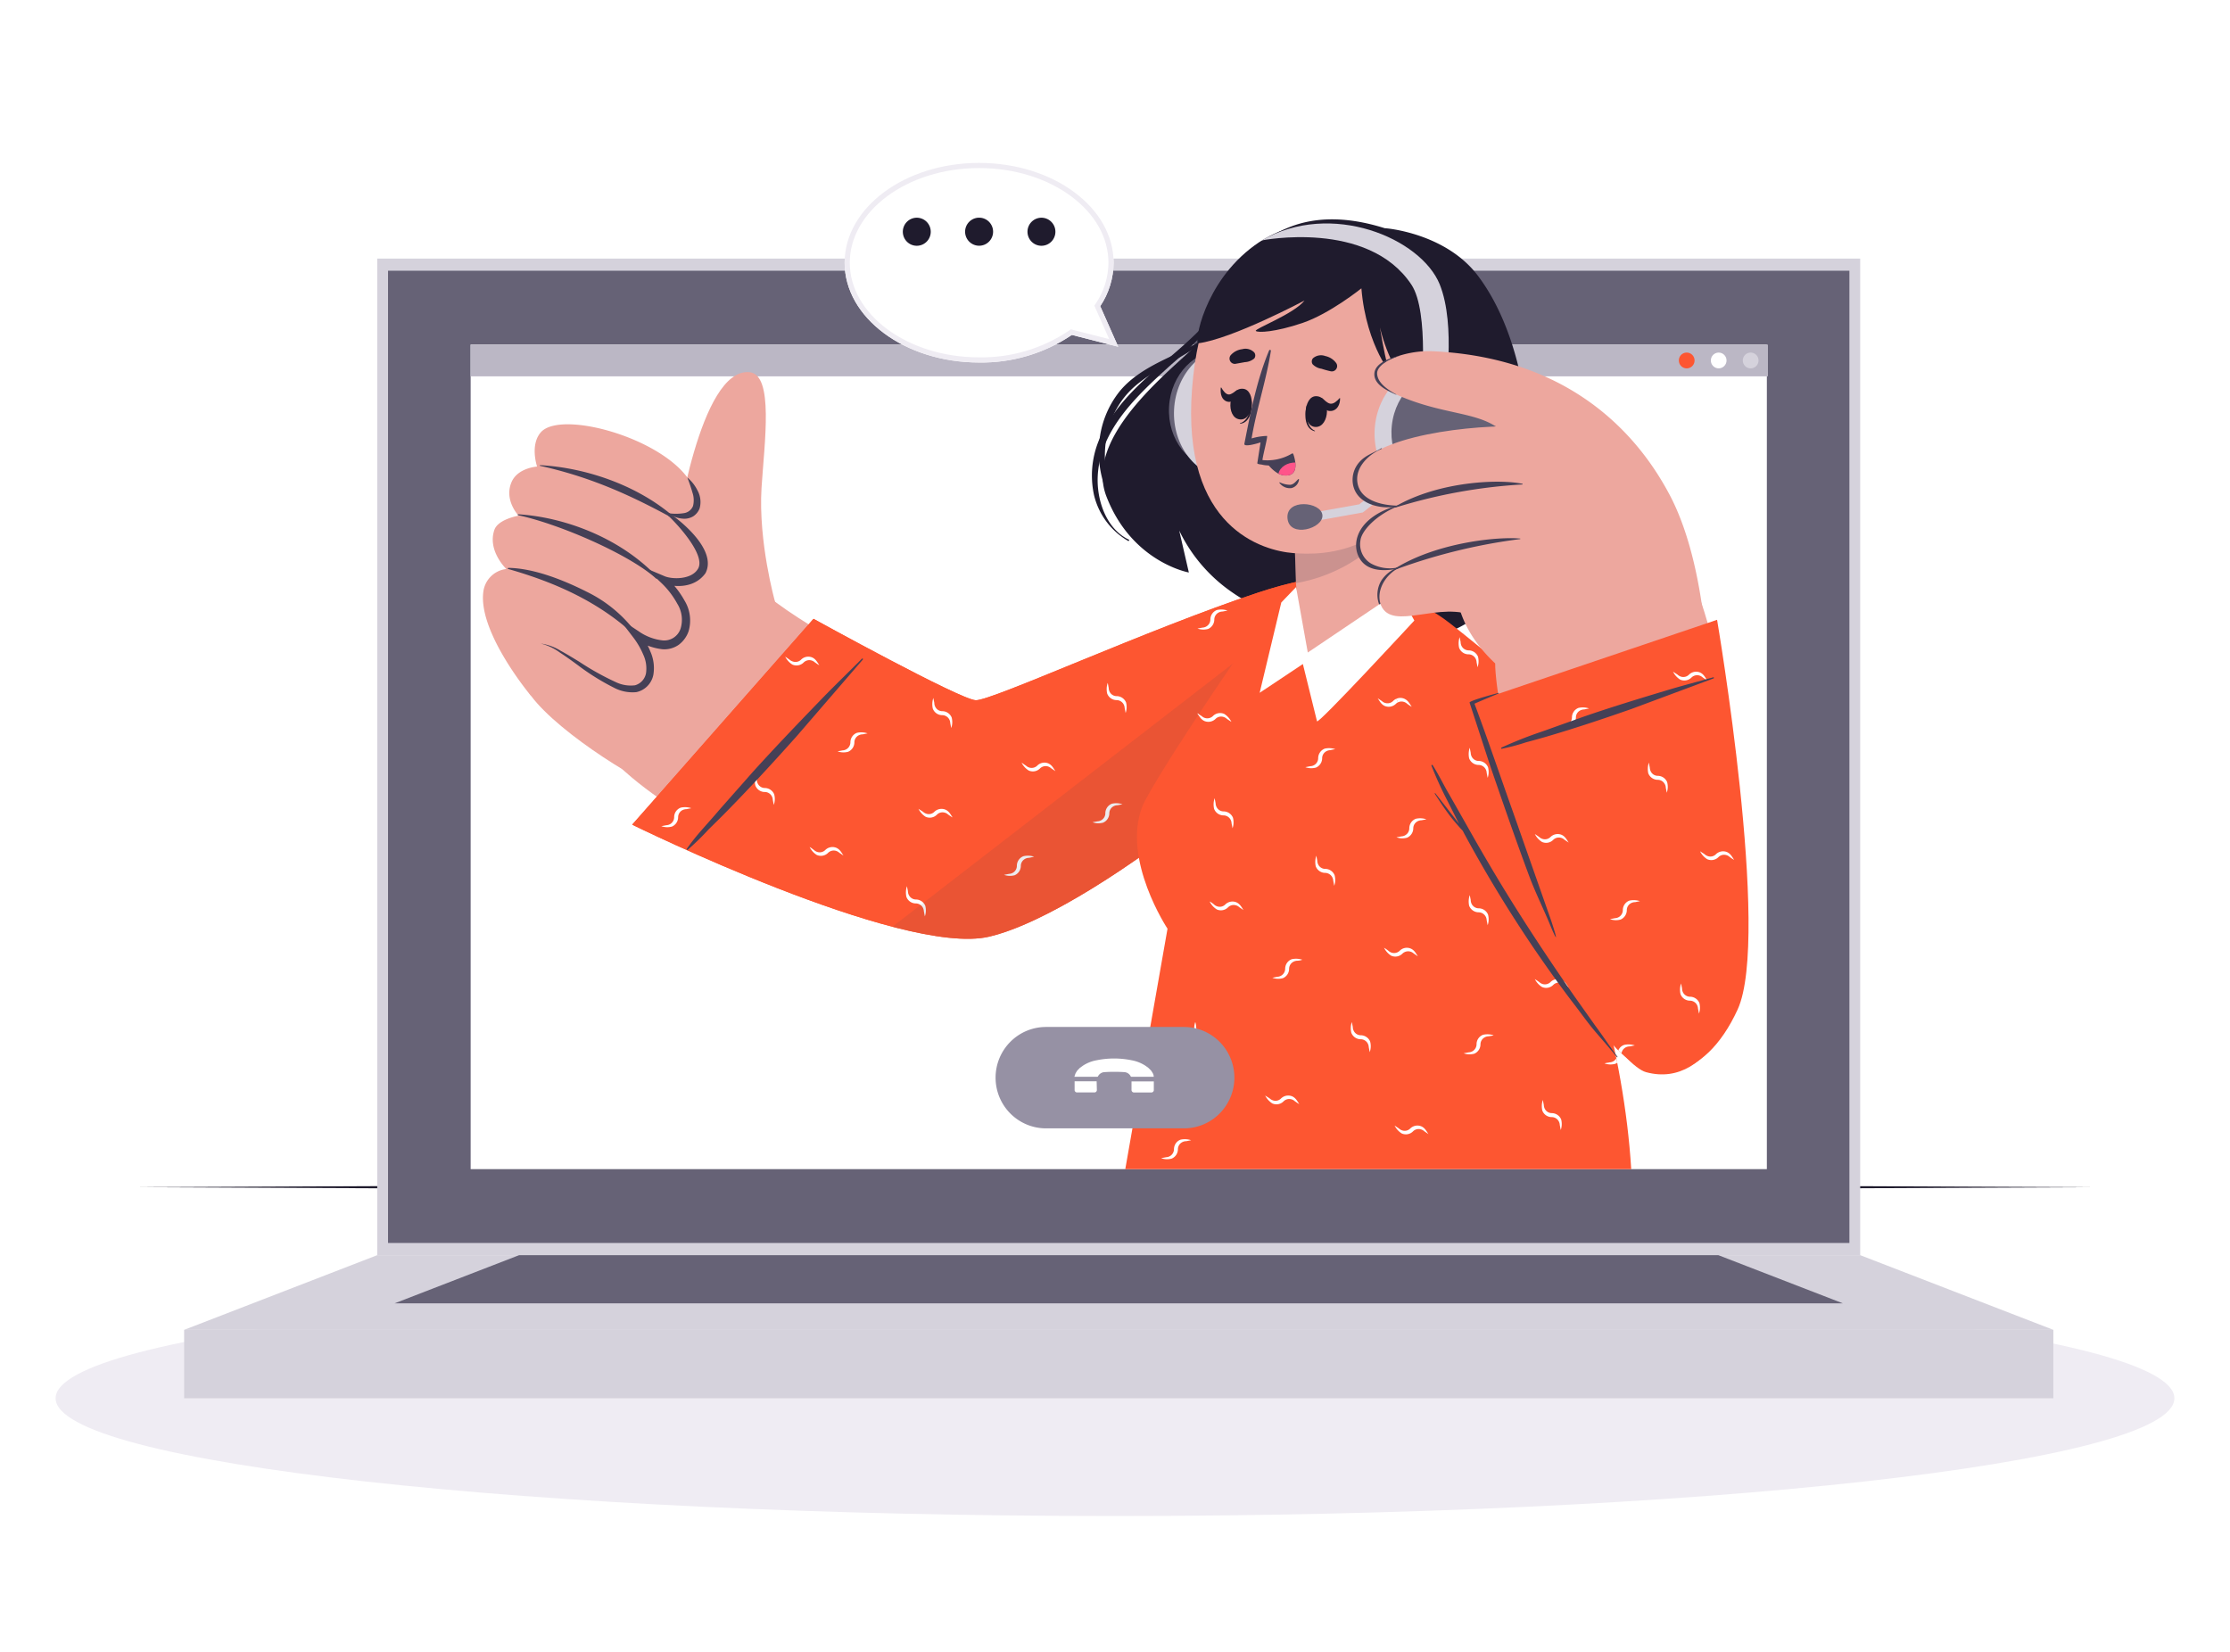 <svg xmlns="http://www.w3.org/2000/svg" xmlns:xlink="http://www.w3.org/1999/xlink" width="432" height="320" fill="none" xmlns:v="https://vecta.io/nano"><style><![CDATA[.B{fill:#fff}.C{fill:#454056}.D{fill:#1f1b2d}.E{fill:#d5d2dc}.F{fill:#fd5631}.G{fill:#eda79e}.H{fill:#666276}]]></style><path d="M215.999 293.684c-113.343 0-205.226-10.213-205.226-22.811s91.883-22.811 205.226-22.811 205.226 10.213 205.226 22.811-91.883 22.811-205.226 22.811z" fill="#efecf3"/><path d="M405.421 229.982l-47.356-.208-47.356-.078-94.711-.139-94.712.139-47.356.078-47.356.208 47.356.217 47.356.079 94.712.139 94.711-.139 47.356-.079 47.356-.217z" class="D"/><path d="M73.082 50.093h287.28V243.15H73.082V50.093z" class="E"/><path d="M75.172 52.445h283.099v188.343H75.172V52.445z" class="H"/><g class="E"><path d="M35.671 257.619h362.111v13.246H35.671v-13.246z"/><path d="M397.782 257.619l-37.42-14.47H73.082l-37.411 14.47h362.111z"/></g><path d="M357.019 252.489l-24.141-9.34H100.566l-24.14 9.34h280.593z" class="H"/><path d="M91.174 66.759h251.105v159.726H91.174V66.759z" class="B"/><path d="M91.166 66.759h251.32v6.145H91.166v-6.145z" fill="#bbb7c5"/><path d="M337.622 69.831c0 .302.089.597.256.849s.405.447.682.563.584.146.879.087a1.52 1.52 0 0 0 .779-.418c.212-.214.357-.486.416-.782a1.53 1.53 0 0 0-.087-.883c-.115-.279-.31-.518-.56-.686s-.544-.257-.845-.257c-.2-.001-.398.038-.583.114s-.353.189-.494.331a1.51 1.51 0 0 0-.33.497 1.53 1.53 0 0 0-.113.586z" class="E"/><path d="M332.948 71.359c-.84 0-1.521-.684-1.521-1.528s.681-1.528 1.521-1.528 1.52.684 1.52 1.528-.681 1.528-1.52 1.528z" class="B"/><path d="M325.232 69.831c0 .302.089.597.256.849s.405.447.683.563a1.51 1.51 0 0 0 .878.087 1.52 1.52 0 0 0 .779-.418c.213-.214.358-.486.416-.782a1.53 1.53 0 0 0-.086-.883c-.115-.279-.31-.518-.56-.686s-.544-.257-.845-.257c-.2-.001-.398.038-.583.114a1.51 1.51 0 0 0-.495.331c-.141.142-.253.311-.329.497a1.53 1.53 0 0 0-.114.586z" class="F"/><path d="M286.319 53.435c9.15 12.152 9.729 30.145 9.729 30.145s7.724 19.096 3.516 28.27c-1.138 2.613-2.89 4.91-5.105 6.693a17.53 17.53 0 0 1-7.613 3.55l1.728-5.156s-4.389 6.319-16.226 7.438-26.473-4.591-33.782-9.721a30.57 30.57 0 0 1-10.126-11.874l1.866 8.124s-11.059-1.979-15.975-14.755 16.416-27.177 18.576-30.622 7.957-29.945 35.354-21.318c.018-.035 11.759.851 18.058 9.227z" class="D"/><path d="M290.983 121.98c3.387-1.051 6.471-3.915 8.519-6.744 2.202-2.972 3.349-6.6 3.257-10.303-.164-4.444-1.901-8.593-3.586-12.638-1.728-4.184-3.793-8.254-5.46-12.455-.086-.234.259-.365.389-.174 2.079 3.294 3.969 6.705 5.659 10.216 1.78 3.243 3.178 6.683 4.164 10.251a17.95 17.95 0 0 1-.103 10.042 17.17 17.17 0 0 1-4.554 6.944c-2.427 2.292-5.296 3.576-8.173 5.156-.019.007-.04.011-.06.01s-.041-.005-.06-.013-.036-.021-.05-.036-.026-.033-.033-.052a.16.16 0 0 1-.01-.061c0-.021.005-.041.013-.06s.021-.036.036-.05.032-.026.052-.033z" class="C"/><g class="D"><path d="M213.707 83.563c4.76-9.383 14.472-14.382 21.056-22.212 3.568-4.244 6.549-9.079 10.903-12.586.121-.087.277.113.164.208-3.62 3.203-6.048 7.317-8.873 11.171a72.04 72.04 0 0 1-9.988 10.416c-6.506 5.902-14.282 12.872-14.334 22.429 0 4.418 1.849 9.548 6.048 11.553.156.069 0 .338-.138.243a13.97 13.97 0 0 1-4.214-3.751 14.06 14.06 0 0 1-2.395-5.12 17.9 17.9 0 0 1 1.771-12.351z"/><path d="M212.922 86.158c.231-3.778 1.619-7.392 3.974-10.346 2.385-2.908 5.755-4.765 9.081-6.371 3.845-1.849 7.854-3.541 10.61-6.944.112-.148.311.052.199.191-4.398 5.625-11.526 7.525-16.805 12.03-6.048 5.156-7.258 13.74-4.631 20.996a30.16 30.16 0 0 0 7.923 11.579c.06.052 0 .148-.087.087-6.013-5.312-10.903-12.855-10.264-21.222z"/></g><g class="G"><path d="M260.923 128.689c-9.098 9.6-55.849 55.013-76.257 50.777-24.736-5.13-53.464-20.25-64.679-30.996-6.29-6.015 24.028-36.455 30.353-31.759 9.961 7.413 33.963 19.738 38.188 21.474s39.969-16.778 60.809-24.017c18.766-6.562 17.988 7.76 11.586 14.521z"/><path d="M102.89 134.817c5.486 7.352 22.568 17.967 27.648 18.939s24.036-27.601 22.334-32.679-22.092-28.374-31.104-30.709-24.572 36.837-18.878 44.449z"/><path d="M150.118 116.485s-3.24-11.5-2.592-22.003c.57-8.836 2.41-21.891-2.307-22.377-9.686-.998-14.265 31.56-14.265 31.56s.285 14.695 9.789 16.492c5.988 1.206 9.375-3.672 9.375-3.672z"/><path d="M134.944 96.765c.484 4.843-5.477 2.647-5.477 2.647s7.776 5.208 6.393 10.416c-1.382 4.991-8.484 2.074-9.003 1.875.415.286 7.474 5.294 5.504 10.355-2.048 5.26-8.64 1.111-9.107.868.312.382 4.26 5.581 1.893 9.087-4.061 6.024-14.533-6.943-20.382-7.36l-1.875 10.173s-10.213-12.152-9.271-20.077c.121-1.152.629-2.228 1.441-3.05a5.05 5.05 0 0 1 3.026-1.472s-3.724-3.559-2.307-7.595c.734-2.074 4.692-2.734 4.692-2.734s-2.869-2.969-1.383-6.484c1.184-2.804 4.96-3.029 4.96-3.029s-1.426-4.14.7-6.614c4.294-5.008 29.168 2.621 30.196 12.994z"/></g><g class="C"><path d="M104.644 90.246a.07.07 0 0 1-.049-.02c-.013-.013-.02-.031-.02-.049s.007-.036.02-.049.031-.02.049-.02c8.787.504 18.291 3.767 25.151 9.383.225.191 0 .634-.259.477-8.165-4.435-15.777-7.708-24.892-9.721zm-4.285 9.557c-.095 0-.061-.182 0-.182 9.054.572 19.647 4.539 26.784 11.952.242.251.207.729-.095.46-5.063-4.566-18.473-10.459-26.689-12.23zm23.189 23.8c-7.128-6.84-15.724-10.702-25.116-13.384-.121 0-.06-.209.052-.209 4.95.061 10.765 2.396 15.128 4.601a26.15 26.15 0 0 1 10.178 8.74c.13.148-.06.399-.242.252z"/><path d="M129.596 99.369c.268.217-.354.373-.086.599 1.106.972 7.258 7.369 5.746 10.147-1.227 2.23-5.055 2.126-6.506 1.51l-3.664-1.554 2.903 2.734c1.295 1.208 2.386 2.618 3.232 4.175a5.85 5.85 0 0 1 .826 2.301c.11.817.046 1.648-.187 2.439-.225.727-.69 1.355-1.318 1.781s-1.383.624-2.138.562a10 10 0 0 1-4.709-1.788l-3.931-2.604 2.877 3.759c.798 1.036 1.46 2.171 1.97 3.376a6.33 6.33 0 0 1 .536 3.611c-.102.55-.355 1.06-.731 1.472a2.98 2.98 0 0 1-1.395.863 6.65 6.65 0 0 1-3.663-.582 52.79 52.79 0 0 1-7.137-3.975c-1.175-.721-2.358-1.441-3.577-2.109-1.179-.741-2.501-1.224-3.879-1.415 1.33.334 2.582.924 3.689 1.736 1.149.746 2.264 1.553 3.379 2.369a45.19 45.19 0 0 0 7.084 4.436 7.7 7.7 0 0 0 4.364.868 4.26 4.26 0 0 0 2.134-1.171c.583-.591.982-1.339 1.149-2.154.262-1.52.069-3.085-.553-4.496-.547-1.353-1.267-2.628-2.143-3.793l-1.071 1.137c1.63 1.195 3.541 1.943 5.547 2.17a4.85 4.85 0 0 0 3.145-.868 5.49 5.49 0 0 0 1.9-2.604c.296-1 .377-2.051.239-3.085s-.494-2.027-1.042-2.913c-.95-1.702-2.176-3.234-3.629-4.53l-.76 1.18c1.875.729 6.143 1.311 8.467-1.91 2.436-4.678-5.512-10.684-7.068-11.674z"/><path d="M129.468 99.412c.988.152 1.993.152 2.981 0a2.24 2.24 0 0 0 1.09-.448c.318-.244.565-.569.715-.941.213-.861.174-1.765-.112-2.604-.268-.946-.605-1.918-.985-2.916.828.698 1.501 1.561 1.979 2.535a4.61 4.61 0 0 1 .388 3.472c-.242.615-.668 1.139-1.218 1.502a3.33 3.33 0 0 1-1.728.477c-1.125-.014-2.215-.391-3.11-1.076z"/></g><g class="F"><path d="M157.591 119.879l-35.122 39.875s52.134 25.64 69.12 21.7 52.056-30.501 67.392-49.475 6.048-24.252-15.318-17.152-51.573 20.962-54.64 20.832-31.432-15.78-31.432-15.78z"/><path d="M122.467 159.755s52.134 25.631 69.12 21.699c10.575-2.439 28.149-13.662 43.615-26.378.065-.039.126-.086.181-.139 9.314-7.673 17.851-15.866 23.605-22.993 4.985-6.154 7.361-10.867 7.586-14.182.055-.62.012-1.244-.13-1.849-1.192-5.208-9.737-5.434-22.775-1.103-21.393 7.092-51.572 20.954-54.648 20.832s-31.424-15.763-31.424-15.763l-35.13 39.876z"/></g><g class="B"><path d="M217.448 155.805c-.656-.227-1.362-.266-2.039-.113-.37.139-.689.387-.917.71s-.354.708-.362 1.104a1.55 1.55 0 0 1-.177.756 1.53 1.53 0 0 1-.523.572c-.242.161-.522.254-.812.269l-.976.183c.661.235 1.379.262 2.056.078a1.99 1.99 0 0 0 .877-.738c.214-.327.326-.711.324-1.102.007-.262.08-.517.212-.743s.317-.415.54-.551c.261-.156.559-.239.864-.243l.933-.182zm45.923-36.716a3.53 3.53 0 0 0 2.047.087c.29-.118.546-.306.746-.546a1.92 1.92 0 0 0 .403-.834c.056-.619.012-1.243-.129-1.849a2 2 0 0 0-.579 1.363c.004.264-.059.524-.183.756s-.305.429-.526.572a1.67 1.67 0 0 1-.803.269l-.976.182zm-95.309 22.976c-.661-.22-1.369-.256-2.048-.104-.37.137-.69.384-.916.708a1.96 1.96 0 0 0-.354 1.106 1.58 1.58 0 0 1-.186.755c-.123.232-.303.429-.523.573a1.61 1.61 0 0 1-.812.26l-.968.191a3.44 3.44 0 0 0 2.048.078c.361-.154.668-.412.883-.741s.329-.714.327-1.108a1.52 1.52 0 0 1 .204-.739c.13-.225.316-.413.539-.545a1.63 1.63 0 0 1 .864-.243l.942-.191zm-34.145 14.495c-.658-.219-1.363-.255-2.04-.104a1.96 1.96 0 0 0-.917.704c-.228.322-.354.706-.361 1.102.006.264-.055.525-.178.759a1.54 1.54 0 0 1-.522.577c-.243.159-.523.249-.812.261l-.977.191a3.58 3.58 0 0 0 2.057.078 1.99 1.99 0 0 0 .879-.742c.214-.329.326-.714.322-1.107.007-.262.08-.517.211-.743s.317-.415.54-.55a1.73 1.73 0 0 1 .864-.235c.251-.069.579-.104.934-.191zm66.415 9.4c-.661-.219-1.368-.255-2.048-.104-.376.138-.702.388-.934.717a1.98 1.98 0 0 0-.362 1.123 1.55 1.55 0 0 1-.178.755c-.123.233-.302.43-.521.573-.243.158-.524.248-.813.261l-.976.191a3.5 3.5 0 0 0 2.056.078c.36-.155.666-.413.88-.742a1.99 1.99 0 0 0 .321-1.107c.008-.261.08-.515.212-.74a1.54 1.54 0 0 1 .54-.545 1.64 1.64 0 0 1 .864-.243l.959-.217zm37.462-47.687c-.661-.219-1.368-.255-2.048-.104-.368.139-.686.387-.913.711a1.98 1.98 0 0 0-.357 1.103c.002.263-.061.523-.185.755s-.304.429-.523.573a1.62 1.62 0 0 1-.812.269l-.977.182a3.44 3.44 0 0 0 2.057.079 1.99 1.99 0 0 0 .877-.738c.213-.328.326-.711.324-1.103.005-.261.077-.518.209-.744a1.54 1.54 0 0 1 .542-.549 1.72 1.72 0 0 1 .864-.243l.942-.191zm-80.946 45.812c.306.627.778 1.156 1.366 1.528.358.165.757.217 1.146.151a1.96 1.96 0 0 0 1.031-.524c.183-.189.41-.328.661-.406a1.56 1.56 0 0 1 .773-.037c.283.061.546.195.76.391l.821.555c-.371-.529-.648-1.18-1.399-1.51a1.97 1.97 0 0 0-1.144-.102c-.383.08-.734.273-1.008.553-.187.181-.417.311-.668.378a1.52 1.52 0 0 1-.766.004c-.282-.073-.54-.216-.752-.416-.276-.191-.535-.426-.821-.565zm41.056-16.352a3.72 3.72 0 0 0 1.374 1.528 1.94 1.94 0 0 0 1.142.149 1.96 1.96 0 0 0 1.027-.523c.183-.188.41-.328.66-.405a1.56 1.56 0 0 1 .774-.037c.283.06.545.195.76.39l.821.556c-.372-.53-.648-1.181-1.391-1.511a1.98 1.98 0 0 0-1.144-.102c-.383.081-.733.273-1.007.554a1.56 1.56 0 0 1-.673.376c-.252.067-.517.069-.77.006-.282-.073-.54-.217-.752-.417-.277-.156-.527-.356-.821-.564zm-19.967 8.957c.308.625.78 1.154 1.365 1.528.359.165.759.217 1.148.148a1.95 1.95 0 0 0 1.03-.53 1.53 1.53 0 0 1 .661-.404c.251-.076.517-.086.773-.03a1.56 1.56 0 0 1 .76.391c.277.182.527.39.864.555-.371-.529-.648-1.18-1.4-1.51-.362-.146-.759-.181-1.141-.103a1.99 1.99 0 0 0-1.01.546 1.5 1.5 0 0 1-1.434.382 1.73 1.73 0 0 1-.76-.417l-.856-.556zm-25.825-29.485a3.84 3.84 0 0 0 1.374 1.528c.358.164.757.217 1.146.15a1.95 1.95 0 0 0 1.031-.524c.183-.189.41-.329.661-.406s.517-.09.773-.036c.282.064.544.198.761.39.268.183.527.391.864.556-.38-.53-.648-1.181-1.4-1.51-.363-.147-.761-.183-1.144-.102a1.98 1.98 0 0 0-1.007.553 1.54 1.54 0 0 1-.669.376 1.53 1.53 0 0 1-.766.006 1.84 1.84 0 0 1-.812-.417l-.812-.564z"/><use xlink:href="#B"/><path d="M146.425 150.094c-.218.664-.254 1.374-.103 2.057a1.95 1.95 0 0 0 .706.919c.322.228.705.352 1.099.357a1.51 1.51 0 0 1 .754.182 1.52 1.52 0 0 1 .568.53c.159.239.249.519.26.807l.19.981a3.49 3.49 0 0 0 .077-2.058c-.153-.362-.409-.67-.737-.887s-.711-.33-1.103-.328a1.51 1.51 0 0 1-.737-.21 1.53 1.53 0 0 1-.542-.545c-.153-.248-.236-.533-.242-.824l-.19-.981zm29.267 21.586c-.219.664-.255 1.375-.104 2.057a1.95 1.95 0 0 0 .705.921 1.93 1.93 0 0 0 1.101.355 1.55 1.55 0 0 1 .751.187 1.57 1.57 0 0 1 .571.525c.157.244.247.526.259.816l.19.981a3.54 3.54 0 0 0 .078-2.066 1.99 1.99 0 0 0-.739-.884c-.327-.214-.711-.327-1.102-.323a1.53 1.53 0 0 1-.736-.212 1.54 1.54 0 0 1-.542-.543 1.64 1.64 0 0 1-.242-.868l-.19-.946zm5.112-36.472c-.218.663-.254 1.374-.103 2.057.136.371.382.692.705.92a1.94 1.94 0 0 0 1.1.356c.262-.003.521.061.752.186a1.56 1.56 0 0 1 .57.525c.158.244.247.526.259.816l.19.972a3.48 3.48 0 0 0 .078-2.057c-.153-.362-.41-.671-.737-.887s-.711-.33-1.103-.328a1.51 1.51 0 0 1-.736-.205 1.52 1.52 0 0 1-.543-.541 1.66 1.66 0 0 1-.242-.868l-.19-.946zm33.784-2.916c-.223.663-.258 1.374-.104 2.057.136.37.381.69.702.918a1.94 1.94 0 0 0 1.095.358c.263-.003.523.062.755.186a1.58 1.58 0 0 1 .576.525c.157.244.247.526.259.816l.19.972a3.58 3.58 0 0 0 .078-2.057c-.154-.361-.411-.669-.738-.885a1.99 1.99 0 0 0-1.102-.33c-.261-.003-.516-.074-.741-.204s-.414-.318-.547-.542c-.152-.264-.233-.564-.233-.868-.069-.261-.104-.617-.19-.946zm20.607 22.819a1.06 1.06 0 0 0 .181-.139c0-.113-.043-.226-.078-.347-.026.173-.069.329-.103.486z"/><use xlink:href="#C"/></g><g class="C"><path d="M133.052 164.441c1.806-2.647 4.156-4.999 6.212-7.456l6.558-7.429c4.32-4.774 8.761-9.409 13.228-14.027 2.592-2.691 5.296-5.269 7.932-7.933.095-.096.259.06.172.165l-12.813 14.851c-4.363 4.878-8.64 9.547-13.124 14.13-1.279 1.32-2.592 2.604-3.905 3.889a50.6 50.6 0 0 1-4.078 3.984c-.095.087-.251-.061-.182-.174z"/><path opacity=".1" d="M172.875 179.536c7.586 1.996 14.317 2.96 18.706 1.953 10.575-2.439 28.149-13.662 43.615-26.378.065-.039.126-.086.181-.139 9.314-7.673 17.85-15.867 23.604-22.993 4.986-6.154 7.362-10.867 7.586-14.183.056-.619.012-1.243-.129-1.849-.553-2.395-2.679-3.741-6.048-4.062l-87.515 67.651z"/></g><path d="M226.173 179.909l-8.182 46.576h98.012c-2.791-45.535-29.091-95.339-40.686-109.531-5.806-7.109-17.28-8.628-25.98-2.829-2.065 1.371-26.11 37.01-28.08 42.21-3.923 10.25 4.916 23.574 4.916 23.574z" class="F"/><g class="B"><path d="M258.679 145.129a3.83 3.83 0 0 0-2.047-.104 1.97 1.97 0 0 0-.912.711c-.227.323-.351.707-.359 1.103.005.41-.15.807-.433 1.104s-.67.47-1.079.484l-.976.191c.662.235 1.379.262 2.056.078a1.98 1.98 0 0 0 .878-.738c.213-.327.326-.711.323-1.102.006-.262.078-.518.21-.744a1.55 1.55 0 0 1 .542-.549 1.72 1.72 0 0 1 .864-.243c.285-.087.588-.131.933-.191zm-6.394 40.795c-.661-.219-1.368-.255-2.048-.104-.368.139-.686.387-.913.71a1.98 1.98 0 0 0-.357 1.104c.003.263-.061.523-.185.755s-.304.429-.523.573a1.61 1.61 0 0 1-.812.26l-.968.191c.659.234 1.373.261 2.048.078a1.96 1.96 0 0 0 .882-.739c.214-.33.325-.716.319-1.109.007-.261.08-.515.211-.74a1.55 1.55 0 0 1 .54-.545 1.64 1.64 0 0 1 .864-.243c.32-.026.64-.069.942-.191zm24.046-27.202c-.66-.227-1.368-.266-2.048-.113a1.97 1.97 0 0 0-.912.711 1.99 1.99 0 0 0-.358 1.103c.004.263-.058.524-.182.756a1.54 1.54 0 0 1-.527.572c-.238.162-.516.255-.803.269l-.977.182c.659.234 1.373.261 2.048.078a1.97 1.97 0 0 0 .882-.736 1.99 1.99 0 0 0 .328-1.104 1.55 1.55 0 0 1 .208-.745 1.54 1.54 0 0 1 .543-.548c.249-.149.532-.233.821-.243l.977-.182zm13.019 41.836a3.8 3.8 0 0 0-2.039-.104 1.94 1.94 0 0 0-.918.707c-.227.324-.35.71-.352 1.107a1.59 1.59 0 0 1-.185.755 1.57 1.57 0 0 1-.524.573 1.61 1.61 0 0 1-.812.26l-.976.191a3.49 3.49 0 0 0 2.056.078 1.98 1.98 0 0 0 .88-.741c.214-.329.325-.715.321-1.107.008-.261.08-.515.212-.74a1.54 1.54 0 0 1 .54-.545 1.64 1.64 0 0 1 .864-.243c.285-.07.613-.07.933-.191zm-58.604 20.32c-.661-.22-1.369-.256-2.048-.104a1.95 1.95 0 0 0-.913.71c-.227.324-.351.708-.357 1.104a1.58 1.58 0 0 1-.186.755c-.123.232-.303.429-.523.573a1.61 1.61 0 0 1-.812.26l-.976.191a3.49 3.49 0 0 0 2.056.078 1.98 1.98 0 0 0 .88-.741c.213-.329.325-.715.321-1.108a1.54 1.54 0 0 1 .212-.739c.131-.225.317-.412.54-.545a1.63 1.63 0 0 1 .864-.243l.942-.191zm80.092-14.869a3.49 3.49 0 0 0 2.056.078c.143-.054.277-.13.398-.225l-.165-.868a1.5 1.5 0 0 1-.501.546 1.6 1.6 0 0 1-.812.261c-.328.087-.648.087-.976.208zm-41.662-90.391c-.659-.227-1.368-.266-2.047-.113a1.97 1.97 0 0 0-.912.711 1.99 1.99 0 0 0-.359 1.103 1.53 1.53 0 0 1-.177.756c-.122.232-.302.429-.522.572a1.62 1.62 0 0 1-.813.269l-.976.182c.659.234 1.373.261 2.048.078.36-.151.668-.407.883-.735a1.98 1.98 0 0 0 .326-1.105 1.55 1.55 0 0 1 .209-.745c.131-.226.318-.415.543-.548a1.72 1.72 0 0 1 .864-.243l.933-.182zm-34.837 59.022a3.82 3.82 0 0 0 1.365 1.528c.359.165.759.216 1.148.148a1.95 1.95 0 0 0 1.03-.53c.182-.189.41-.328.661-.404s.517-.087.773-.03c.284.057.548.192.76.39l.821.556c-.372-.53-.648-1.18-1.4-1.51a1.98 1.98 0 0 0-1.141-.103c-.383.079-.734.268-1.01.545-.186.183-.416.314-.667.381a1.49 1.49 0 0 1-.767.001c-.283-.069-.543-.213-.752-.416-.276-.217-.536-.426-.821-.556zm62.996-13.072c.313.624.788 1.152 1.374 1.528a1.89 1.89 0 0 0 .777.166 1.9 1.9 0 0 0 .778-.166l-.285-.703a1.6 1.6 0 0 1-1.063.13 1.82 1.82 0 0 1-.76-.425l-.821-.53zm-.001 28.097a3.78 3.78 0 0 0 1.374 1.528 1.94 1.94 0 0 0 1.142.149c.387-.066.744-.249 1.027-.523.183-.188.41-.328.661-.405a1.56 1.56 0 0 1 .773-.037c.283.06.546.195.76.39l.821.556c-.371-.53-.648-1.181-1.391-1.51-.363-.147-.761-.183-1.144-.102s-.733.272-1.007.553a1.56 1.56 0 0 1-.673.376c-.252.067-.517.069-.77.006a1.73 1.73 0 0 1-.752-.425l-.821-.556zm-27.172 28.374a3.84 3.84 0 0 0 1.374 1.528c.359.165.759.216 1.147.148a1.95 1.95 0 0 0 1.03-.53 1.54 1.54 0 0 1 .661-.404c.251-.076.517-.087.773-.03.284.059.547.194.761.39l.821.556c-.381-.53-.648-1.181-1.4-1.51-.363-.146-.76-.182-1.142-.103a2 2 0 0 0-1.01.545 1.51 1.51 0 0 1-.667.38 1.5 1.5 0 0 1-.767.002 1.73 1.73 0 0 1-.76-.416l-.821-.556zm-2.041-34.432c.314.623.788 1.151 1.374 1.527.358.163.756.214 1.143.146a1.95 1.95 0 0 0 1.026-.528 1.6 1.6 0 0 1 1.087-.464c.408-.01.804.138 1.107.412l.821.564c-.371-.529-.639-1.18-1.391-1.51-.361-.15-.76-.188-1.143-.109a1.96 1.96 0 0 0-1.008.552 1.56 1.56 0 0 1-.673.376c-.252.067-.517.069-.77.006-.282-.073-.54-.217-.752-.417-.242-.191-.527-.391-.821-.555zm-23.032 28.617a3.97 3.97 0 0 0 1.373 1.527c.359.165.759.217 1.148.149a1.95 1.95 0 0 0 1.03-.531c.182-.189.41-.328.661-.404s.517-.086.773-.03c.285.057.548.192.76.391.277.182.527.382.864.555-.371-.529-.648-1.18-1.399-1.51a1.99 1.99 0 0 0-1.142-.102c-.383.078-.734.268-1.01.545a1.5 1.5 0 0 1-1.434.382 1.72 1.72 0 0 1-.76-.417l-.864-.555z"/><use xlink:href="#B"/><path d="M231.547 197.989c-.225.662-.264 1.374-.112 2.057.14.369.386.688.708.916a1.96 1.96 0 0 0 1.098.36c.262-.003.521.061.752.185a1.56 1.56 0 0 1 .57.527c.16.243.252.524.267.815l.182.973a3.5 3.5 0 0 0 .078-2.058c-.151-.362-.406-.671-.732-.887a1.96 1.96 0 0 0-1.1-.328 1.51 1.51 0 0 1-.741-.204c-.225-.131-.413-.317-.546-.542-.156-.263-.239-.562-.242-.868-.026-.295-.061-.616-.182-.946zm3.752-43.364c-.222.663-.258 1.374-.103 2.057a1.96 1.96 0 0 0 .702.916 1.95 1.95 0 0 0 1.095.36 1.55 1.55 0 0 1 .756.184 1.56 1.56 0 0 1 .574.527c.159.244.249.526.259.816l.19.972a3.58 3.58 0 0 0 .078-2.057c-.153-.362-.41-.671-.737-.887s-.711-.33-1.103-.328a1.53 1.53 0 0 1-.742-.209c-.225-.132-.413-.32-.545-.546-.146-.251-.226-.535-.234-.825l-.19-.98zm19.699 11.136c-.221.663-.26 1.374-.112 2.057.139.369.386.688.708.916a1.96 1.96 0 0 0 1.098.36c.409.002.802.161 1.098.445a1.61 1.61 0 0 1 .491 1.082l.19.973a3.48 3.48 0 0 0 .069-2.058 1.97 1.97 0 0 0-.731-.887 1.96 1.96 0 0 0-1.1-.328 1.51 1.51 0 0 1-.741-.204c-.225-.131-.414-.317-.547-.542a1.89 1.89 0 0 1-.241-.868l-.182-.946zm43.881 47.313c-.218.664-.254 1.375-.103 2.057.137.371.383.692.706.919s.705.352 1.099.357c.263-.004.522.06.753.184a1.55 1.55 0 0 1 .569.528c.158.24.248.519.259.807l.191.981c.226-.663.253-1.379.077-2.057-.153-.362-.41-.671-.737-.887s-.711-.331-1.103-.328a1.52 1.52 0 0 1-.742-.21 1.53 1.53 0 0 1-.545-.545c-.146-.251-.226-.535-.234-.825l-.19-.981z"/><use xlink:href="#D"/><path d="M284.72 173.399a3.91 3.91 0 0 0-.113 2.057c.14.37.387.689.709.916s.704.353 1.097.36c.409-.003.804.154 1.1.437a1.59 1.59 0 0 1 .49 1.082l.19.981a3.54 3.54 0 0 0 .069-2.066 1.97 1.97 0 0 0-.732-.884 1.96 1.96 0 0 0-1.099-.323c-.261-.007-.515-.08-.74-.212s-.413-.319-.548-.543c-.152-.263-.233-.563-.233-.868l-.19-.937zm-22.845 24.59c-.219.664-.255 1.374-.104 2.057.138.371.384.691.706.919s.706.352 1.1.357a1.56 1.56 0 0 1 .751.186c.231.124.427.305.571.526a1.63 1.63 0 0 1 .259.815l.19.973a3.5 3.5 0 0 0 .078-2.058 2 2 0 0 0-.738-.887c-.327-.216-.711-.33-1.103-.328a1.5 1.5 0 0 1-.736-.205 1.51 1.51 0 0 1-.542-.541 1.68 1.68 0 0 1-.242-.868l-.19-.946z"/><use xlink:href="#C"/><path d="M273.444 136.918a3.83 3.83 0 0 0-1.374-1.528 1.93 1.93 0 0 0-1.144-.149c-.387.068-.745.254-1.025.531a1.53 1.53 0 0 1-1.434.434 1.56 1.56 0 0 1-.76-.391l-.821-.555c.372.529.648 1.18 1.391 1.51.363.146.76.182 1.142.103a2 2 0 0 0 1.01-.545 1.52 1.52 0 0 1 .671-.38c.253-.067.518-.068.771-.002.283.069.543.213.752.416l.821.556z"/></g><path d="M280.208 121.407c13.029 10.806 59.84 50.829 57.024 65.038-2.834 14.391-13.677 26.039-22.015 17.967-6.912-6.623-37.429-55.776-42.967-68.918-5.279-12.516-4.847-24.711 7.958-14.087z" class="G"/><path d="M338.425 182.452c0 9.964-6.644 28.748-19.543 25.25-8.45-2.283-43.494-60.316-49.145-74.083-6.54-15.944-.864-22.211 11.232-12.811s57.439 47.418 57.456 61.644z" class="F"/><g class="B"><path d="M302.032 140.728a3.44 3.44 0 0 0 2.048.078c.103-.042.201-.094.294-.156-.17-.136-.331-.28-.484-.434l-.078.061c-.24.156-.518.246-.804.26l-.976.191z"/><use xlink:href="#E"/><path d="M313.559 203.362l.571.608a1.54 1.54 0 0 1 .252-.588 1.55 1.55 0 0 1 .465-.437c.262-.153.56-.234.864-.234l.976-.191c-.661-.219-1.368-.255-2.048-.104a1.83 1.83 0 0 0-.636.362c-.185.163-.336.361-.444.584z"/><use xlink:href="#F"/><path d="M282.765 123.429c-.219.661-.255 1.369-.104 2.049.134.371.378.693.699.921s.705.352 1.098.355a1.56 1.56 0 0 1 .756.185 1.58 1.58 0 0 1 .575.526c.157.244.247.526.259.816l.19.981c.226-.666.253-1.384.078-2.066-.154-.361-.411-.669-.738-.883s-.711-.327-1.103-.323c-.26-.008-.514-.081-.739-.213s-.413-.318-.548-.542a1.74 1.74 0 0 1-.233-.868l-.19-.938z"/><use xlink:href="#D"/><use xlink:href="#G"/><path d="M270.499 135.373l.32.685a1.52 1.52 0 0 1 1.054-.113c.283.07.542.214.751.417.277.182.527.391.864.556-.389-.539-.639-1.164-1.373-1.528-.252-.123-.527-.189-.806-.192s-.556.057-.81.175z"/></g><path d="M278.075 153.696l3.698 4.748.864 1.128-2.281-4.531c-1.136-2.18-2.154-4.42-3.05-6.709-.061-.148.164-.217.242-.096 1.166 1.84 2.099 3.802 3.205 5.677l3.223 5.676c2.125 3.793 4.32 7.569 6.558 11.284 4.501 7.43 9.296 14.695 14.256 21.83l4.225 5.963c1.46 1.953 2.834 4.071 4.32 6.032.052.07-.044.165-.104.096-1.4-1.736-2.843-3.359-4.268-5.035s-2.635-3.419-3.975-5.155c-2.669-3.472-5.184-7.014-7.655-10.616a261.71 261.71 0 0 1-13.659-22.454l-.303-.591a41.43 41.43 0 0 1-2.056-2.352c-1.236-1.545-2.307-3.203-3.387-4.861-.035-.043.095-.112.147-.034z" class="C"/><path d="M251.145 114.072s-2.86 11.77.553 13.393c6.367 3.03 17.746-6.379 18.489-8.063.182-.434 1.132-11.744 1.841-20.528l.864-10.277-22.335 8.897.501 15.467.087 1.111z" class="G"/><path opacity=".2" d="M250.555 97.494l.502 15.467c4.277-.74 8.351-2.377 11.956-4.804s6.662-5.59 8.97-9.283l.864-10.277-2.791 1.007-19.501 7.89z" class="C"/><path d="M246.462 79.909c-.337 6.328-5.089 11.206-10.61 10.902s-9.72-5.668-9.383-11.987 5.098-11.206 10.619-10.902 9.72 5.668 9.374 11.987z" class="H"/><path d="M249.692 80.49c-.38 7.031-5.668 12.456-11.811 12.152s-10.808-6.31-10.437-13.341 5.668-12.464 11.811-12.152 10.8 6.302 10.437 13.341z" class="E"/><path d="M230.926 75.308c-2.082 27.081 13.824 31.395 19.639 31.838 5.279.408 23.328 1.111 28.166-25.614s-7.015-36.256-19.008-37.827-26.706 4.514-28.797 31.603z" class="G"/><g class="D"><path d="M239.324 70.483l1.841-.33c.662-.029 1.296-.276 1.805-.703a.96.96 0 0 0 0-1.18 2.36 2.36 0 0 0-1.081-.634 2.35 2.35 0 0 0-1.251.009 3.51 3.51 0 0 0-2.238 1.181 1.04 1.04 0 0 0-.083 1.136c.098.177.246.32.425.413a1.02 1.02 0 0 0 .582.109zm18.5 1.449a18.5 18.5 0 0 1-1.806-.495 3.04 3.04 0 0 1-1.728-.868.96.96 0 0 1 .069-1.172 2.37 2.37 0 0 1 1.13-.538 2.36 2.36 0 0 1 1.246.113c.853.176 1.611.665 2.125 1.371.112.169.172.366.172.568a1.05 1.05 0 0 1-.168.57 1.02 1.02 0 0 1-1.04.45zm-4.675 6.597c0-.07.13.104.121.174-.216 1.84-.164 3.984 1.443 4.739.052 0 0 .113 0 .104-2.021-.469-2.065-3.316-1.564-5.017z"/><path d="M254.954 76.749c2.972 0 2.678 5.998-.078 5.963s-2.41-5.998.078-5.963z"/><path d="M256.104 77.123c.501.364.985.981 1.607 1.076s1.296-.486 1.797-1.068c.052-.061.095 0 .095.078 0 1.137-.536 2.291-1.728 2.404s-1.866-.955-2.091-2.118c-.043-.217.121-.521.32-.373zm-13.678.199c0-.078-.147.078-.147.156 0 1.849-.345 3.967-2.039 4.505-.052 0-.052.113 0 .104 2.057-.2 2.463-3.012 2.186-4.765z"/><path d="M240.862 75.317c-2.946-.347-3.456 5.607-.691 5.928s3.162-5.633.691-5.928z"/><path d="M239.601 75.612c-.493.278-1.002.816-1.564.807s-1.08-.694-1.451-1.345c0-.069-.087 0-.095.061-.121 1.128.155 2.344 1.226 2.656s1.789-.642 2.143-1.736c.069-.226-.06-.555-.259-.443z"/></g><g class="C"><path d="M251.472 92.842c-.44.434-.864 1.024-1.555 1.076a4.93 4.93 0 0 1-1.978-.469c-.013-.01-.029-.015-.045-.014s-.031.01-.042.022-.015.029-.013.045.009.031.022.042a2.47 2.47 0 0 0 1.028.827 2.46 2.46 0 0 0 1.305.179c.376-.093.716-.297.975-.587s.425-.651.476-1.037c.035-.113-.112-.148-.173-.087zm-7.275-7.144l-.631 4.036c0 .122.303.2.743.252h.052a6.12 6.12 0 0 0 3.332-.106 6.14 6.14 0 0 0 2.785-1.838c.095-.121-.06-.26-.181-.191-1.721 1.031-3.726 1.479-5.72 1.276-.069-.365 1.089-4.652.864-4.678a11.33 11.33 0 0 0-2.98.486c.967-5.729 2.851-11.284 3.741-16.969.002-.041-.009-.081-.032-.115s-.057-.058-.096-.07a.18.18 0 0 0-.119.004c-.038.015-.07.042-.09.077-2.376 5.65-3.646 12.213-4.804 18.106-.121.729 2.583-.078 3.136-.269z"/><path d="M245.209 89.335a6.84 6.84 0 0 0 2.454 2.43c.562.298 1.202.413 1.831.33 1.383-.191 1.556-1.415 1.435-2.5a7.33 7.33 0 0 0-.406-1.684 8.75 8.75 0 0 1-5.314 1.423z"/></g><path d="M247.663 91.766c.562.298 1.202.413 1.831.33 1.383-.191 1.556-1.415 1.435-2.5-1.443-.017-2.964.781-3.266 2.17z" fill="#ff548a"/><path d="M278.334 79.102c-2.946 0-10.999-7.742-11.958-21.969 0 0 1.728 12.716 2.791 14.539s-4.502-4.34-5.435-15.815c0 0-6.1 4.913-11.413 6.709s-8.64 1.918-9.038 1.545 7.413-3.29 9.435-5.894c0 0-14.023 7.447-20.615 8.289-.76.096.994-11.692 10.887-18.931s22.999-4.791 27.57-.79c0 0 5.184.469 11.102 7.812s-.155 24.564-3.326 24.503z" class="D"/><path d="M274.282 83.285s5.823-8.541 9.676-6.458-.475 14.409-4.959 16.136c-.56.26-1.166.404-1.783.423s-1.23-.088-1.804-.313-1.098-.565-1.539-.998-.789-.952-1.026-1.524l1.435-7.265z" class="G"/><path d="M282.628 80.334c.011.004.021.012.028.022s.01.022.01.034-.004.024-.01.034-.017.018-.028.022c-3.145 1.319-4.778 4.27-5.91 7.326.925-1.18 2.203-1.84 3.776-.729.078.061 0 .191-.086.165-.556-.17-1.15-.163-1.702.018a2.83 2.83 0 0 0-1.383.997 13.43 13.43 0 0 0-1.46 2.534c-.147.287-.657.139-.553-.191v-.069c-.069-4.045 3.007-9.721 7.318-10.164z" class="C"/><path d="M276.477 91.783c.005.189.066.372.175.526a.95.95 0 0 0 .437.34c.176.067.368.08.552.037a.95.95 0 0 0 .723-.775c.031-.187.006-.378-.072-.55a.96.96 0 0 0-.365-.417.95.95 0 0 0-1.194.159.96.96 0 0 0-.256.68zm2.591-1.736a.61.61 0 0 0 .193.416.59.59 0 0 0 .199.121.6.6 0 0 0 .23.035.59.59 0 0 0 .414-.188c.053-.057.094-.125.121-.198a.6.6 0 0 0 .036-.23c-.003-.079-.02-.156-.052-.228a.6.6 0 0 0-.562-.354.61.61 0 0 0-.414.195.62.62 0 0 0-.165.43z" class="B"/><path d="M283.691 82.209l1.857.391c.049.01.098.011.147.001s.094-.029.135-.056a.38.38 0 0 0 .104-.104c.028-.041.046-.088.055-.136.02-.097.002-.198-.052-.281a.37.37 0 0 0-.233-.162l-1.858-.391c-.048-.01-.098-.01-.146-.001a.36.36 0 0 0-.136.056c-.041.028-.076.063-.103.104s-.046.087-.055.136c-.021.097-.002.198.051.281a.37.37 0 0 0 .234.162zm.208-1.198l1.893.113a.37.37 0 0 0 .146-.019c.047-.016.09-.041.127-.075a.37.37 0 0 0 .088-.118.36.36 0 0 0 .036-.144.38.38 0 0 0-.354-.399l-1.884-.113a.38.38 0 0 0-.274.09c-.076.065-.123.157-.132.257s.029.2.096.276.158.124.258.132z" class="F"/><g class="E"><path d="M279.872 76.767s2.281-13.662-.976-21.7c-3.629-8.888-20.952-16.301-34.508-8.489 0 0 20.597-4.114 29.03 8.558 3.551 5.338 1.849 21.491 1.849 21.491l4.605.139z"/><path d="M276.053 96.323c-6.114-.674-10.451-6.895-9.686-13.895s6.34-12.128 12.454-11.455 10.451 6.895 9.687 13.895-6.341 12.128-12.455 11.455z"/></g><path d="M269.633 82.391c-.691 6.293 3.206 11.883 8.701 12.49s10.515-4.001 11.232-10.294-3.214-11.891-8.709-12.49-10.541 4.001-11.224 10.294z" class="H"/><path d="M254.996 100.888l9.012-1.615 8.502-6.675-1.028-1.319-8.174 6.423-8.597 1.536.285 1.649z" class="E"/><path d="M256.18 99.786c-.242-2.604-7.128-3.272-6.765.633s7.007 1.953 6.765-.633z" class="H"/><path d="M251.075 113.734l2.272 12.672 17.522-11.804 3.119 5.607s-19.008 20.58-18.861 19.495l-2.731-11.067-8.372 5.573 4.191-17.499 2.86-2.977z" class="B"/><g class="G"><path d="M314.06 203.136c8.018 9.834 21.065-1.397 22.551-10.146 3.499-20.546-1.002-58.225-6.964-76.079-1.918-5.746-39.899 5.208-39.995 11.674-.095 6.788 8.148 54.596 24.408 74.551z"/><path d="M330.667 127.24s-.57-18.862-7.248-31.43c-4.614-8.68-16.753-26.473-46-27.775-6.912-.295-17.029 4.218-5.875 8.845 7.923 3.281 13.928 2.96 18.196 5.711 0 0-12.165 7.274-12.191 14.261-.022 6.114.388 12.223 1.227 18.279a26.4 26.4 0 0 0 3.456.079s.172 6.544 7.447 13.332l40.988-1.302z"/><path d="M317.698 88.224c-4.804-1.831-15.051-5.546-24.486-5.65-10.48-.122-30.698 2.482-30.707 10.251 0 5.703 7.776 5.39 7.776 5.39s-8.13 2.847-7.015 7.995c1.019 4.695 7.041 4.088 7.041 4.088s-4.639 2.604-2.79 6.944c2.22 5.207 11.577-1.051 18.36 2.274 1.538.711 31.821-31.291 31.821-31.291z"/></g><g class="C"><path d="M294.931 93.719c-4.804-.981-16.269-.399-24.52 4.34-.19.104-.207.304 0 .243a102.48 102.48 0 0 1 24.538-4.453c.034-.035.034-.121-.018-.13zm-.432 10.615c-4.225-.417-16.018.711-24.192 5.763-.181.113-.19.321 0 .252a109.93 109.93 0 0 1 24.192-5.92c.009-.004.017-.011.023-.019s.008-.019.008-.029-.003-.02-.008-.028-.014-.015-.023-.019z"/><path d="M263.413 89.439c1.14-1.267 2.756-1.736 4.173-2.604.078-.043.147.087.069.121-2.497 1.05-5.115 3.533-4.7 6.475.501 3.541 4.726 4.444 7.655 4.522.147 0 .078.165-.069.191-3.257.573-7.854-.564-8.459-4.418a5.18 5.18 0 0 1 .175-2.297 5.16 5.16 0 0 1 1.156-1.99z"/><path d="M271.014 97.841c.078 0 .138.087.061.121-4.51 1.736-7.292 4.887-7.517 6.675-.162.865-.057 1.76.299 2.564a4.33 4.33 0 0 0 1.697 1.94 7.62 7.62 0 0 0 5.141.816c.146 0 .198.191.06.217-2.117.391-6.186.868-7.655-2.56-1.227-2.865.147-7.621 7.914-9.774z"/><path d="M267.69 112.319c.899-1.267 2.205-2.186 3.697-2.604.07 0 .121.096 0 .122-2.592 1.05-4.812 4.166-3.983 7.057.052.182-.216.234-.276.069-.267-.765-.356-1.582-.258-2.388a5.3 5.3 0 0 1 .82-2.256zm-1.418-40.196c.208-1.302 1.841-2.604 4.977-3.194-2.592.712-4.484 2.118-4.467 3.385s.951 2.604 3.698 4.088c.078 0 0 .078-.06.043-1.625-.755-4.51-1.988-4.148-4.323z"/></g><path d="M332.636 120.07l-47.001 15.902s17.124 52.99 25.211 64.369 19.302 9.331 25.773-4.782-3.983-75.489-3.983-75.489z" class="F"/><g class="B"><path d="M307.838 137.239a3.85 3.85 0 0 0-2.047-.104c-.369.139-.687.387-.914.71a1.98 1.98 0 0 0-.356 1.104 1.58 1.58 0 0 1-.186.755c-.124.232-.303.429-.523.573a1.61 1.61 0 0 1-.812.26l-.968.191c.659.234 1.373.261 2.048.078.361-.154.668-.411.883-.74a2.01 2.01 0 0 0 .327-1.108c.004-.26.074-.515.204-.74s.316-.413.539-.545c.261-.156.559-.24.864-.243l.941-.191z"/><use xlink:href="#E"/><path d="M313.499 203.492l.622.582c.03-.232.111-.453.239-.649s.296-.359.495-.48a1.66 1.66 0 0 1 .864-.234l.976-.191a3.85 3.85 0 0 0-2.047-.104 1.85 1.85 0 0 0-.694.41 1.86 1.86 0 0 0-.455.666z"/><use xlink:href="#F"/><path d="M329.336 164.91c.313.624.788 1.151 1.373 1.528.359.165.759.216 1.148.148a1.95 1.95 0 0 0 1.03-.53c.182-.189.41-.328.661-.404s.517-.087.773-.03a1.56 1.56 0 0 1 .76.39c.268.183.527.391.864.556-.38-.529-.648-1.18-1.399-1.51-.363-.146-.76-.182-1.142-.103a2 2 0 0 0-1.01.545 1.51 1.51 0 0 1-.667.38 1.5 1.5 0 0 1-.767.002 1.73 1.73 0 0 1-.76-.416l-.864-.556zm-5.228-34.788a3.77 3.77 0 0 0 1.374 1.527 1.95 1.95 0 0 0 2.169-.373c.183-.189.41-.328.661-.405a1.56 1.56 0 0 1 .773-.038c.283.061.546.196.76.391.277.182.536.39.864.555-.371-.529-.648-1.18-1.391-1.51a1.97 1.97 0 0 0-1.143-.102c-.383.08-.734.273-1.008.553-.189.181-.421.31-.673.377s-.517.068-.77.005a1.73 1.73 0 0 1-.752-.416l-.864-.564zm-4.69 17.611c-.221.663-.26 1.374-.112 2.057a1.98 1.98 0 0 0 .708.916c.322.227.704.353 1.098.36a1.51 1.51 0 0 1 .754.181c.232.124.427.307.568.531a1.5 1.5 0 0 1 .268.807l.19.981c.229-.663.253-1.38.069-2.057-.151-.363-.406-.672-.732-.888s-.709-.33-1.1-.328a1.52 1.52 0 0 1-1.287-.755 1.8 1.8 0 0 1-.242-.824l-.182-.981z"/><use xlink:href="#G"/></g><path d="M290.88 144.816a79.33 79.33 0 0 1 7.837-3.098l8.087-2.891c5.253-1.814 10.549-3.428 15.846-5.025 3.084-.938 6.186-1.736 9.27-2.604.113 0 .156.191 0 .234l-15.94 5.937c-5.349 1.866-10.515 3.594-15.82 5.165-1.512.451-3.042.868-4.562 1.276a39.81 39.81 0 0 1-4.718 1.249c-.077.018-.112-.182 0-.243zm-6.196-8.723c.13-.425 5.34-1.788 5.608-1.866.077 0 .112.104 0 .13-.251.087-4.666 1.936-4.649 1.971 2.592 6.943 4.96 13.957 7.448 20.935l7.387 21.031c1.322 3.95 1.236 4.34-.164.938s-2.834-6.197-4.121-9.652c-2.592-6.944-5.02-14.001-7.448-21.031l-4.061-12.456z" class="C"/><path d="M202.63 218.586h26.732c2.59-.002 5.074-1.037 6.904-2.878a9.84 9.84 0 0 0 2.859-6.939c.002-1.289-.25-2.566-.74-3.757s-1.209-2.274-2.116-3.187a9.78 9.78 0 0 0-3.168-2.131c-1.185-.494-2.455-.749-3.739-.75H202.63c-2.59.002-5.073 1.037-6.904 2.878a9.84 9.84 0 0 0-2.859 6.939c-.001 1.289.25 2.566.74 3.757s1.209 2.274 2.116 3.187a9.79 9.79 0 0 0 3.168 2.131 9.74 9.74 0 0 0 3.739.75z" fill="#9691a4"/><path d="M223.511 208.604a1.63 1.63 0 0 0-.294-.868c-.069-.121-.156-.234-.233-.355l-.519-.513-.596-.434c-.821-.524-1.737-.881-2.696-1.05-2.207-.442-4.48-.442-6.687 0a7.19 7.19 0 0 0-2.661 1.033l-.622.443-.493.503c-.132.19-.253.387-.362.59-.084.21-.156.425-.216.643h.155 4.251c.035.005.071-.002.102-.019s.056-.044.071-.077c.119-.234.297-.432.518-.573a1.48 1.48 0 0 1 .735-.234 29.66 29.66 0 0 1 3.818 0 1.47 1.47 0 0 1 .734.23c.22.14.399.336.519.569.008.03.026.057.051.076s.056.029.087.028h4.32l.018.008zm.009 2.491v-1.501c.005-.035.005-.07 0-.104h-4.32v.312 1.276c-.009.075-.002.152.022.224a.51.51 0 0 0 .118.191.5.5 0 0 0 .191.119.49.49 0 0 0 .222.022h3.232c.072.008.145 0 .214-.024s.131-.064.183-.116a.48.48 0 0 0 .138-.399zm-11.033.001l-.043-1.632h-4.268v.095 1.537c-.009.071-.001.144.023.212a.47.47 0 0 0 .113.181c.05.05.112.089.18.113a.47.47 0 0 0 .211.023h3.266c.07.007.141-.002.208-.026a.47.47 0 0 0 .287-.294.48.48 0 0 0 .023-.209z" class="B"/><g filter="url(#A)"><path d="M213.138 53.314c1.674-2.49 2.576-5.423 2.592-8.428 0-10.676-11.672-19.33-26.058-19.33s-26.05 8.68-26.05 19.33 11.664 19.339 26.05 19.339c6.393.102 12.664-1.763 17.971-5.347l8.977 2.291-3.482-7.855z" class="B"/><path d="M212.681 53.516l-.112-.252.154-.229c1.619-2.408 2.491-5.244 2.507-8.151 0-5.142-2.811-9.838-7.432-13.265s-11.03-5.563-18.126-5.563-13.501 2.141-18.121 5.572-7.429 8.127-7.429 13.257 2.809 9.828 7.429 13.262 11.025 5.577 18.121 5.577h0 .008c6.291.101 12.461-1.735 17.683-5.261l.186-.126.218.056 7.979 2.037-3.065-6.913z" stroke="#efecf3"/></g><g class="D"><use xlink:href="#H"/><path d="M189.68 47.603a2.71 2.71 0 1 1 0-5.434c1.494 0 2.705 1.216 2.705 2.717s-1.211 2.717-2.705 2.717z"/><use xlink:href="#H" x="24.149"/></g><defs><filter id="A" x="151.623" y="17.556" width="76.998" height="62.672" filterUnits="userSpaceOnUse" color-interpolation-filters="sRGB"><feFlood flood-opacity="0" result="A"/><feColorMatrix in="SourceAlpha" values="0 0 0 0 0 0 0 0 0 0 0 0 0 0 0 0 0 0 127 0"/><feOffset dy="4"/><feGaussianBlur stdDeviation="6"/><feColorMatrix values="0 0 0 0 0.122 0 0 0 0 0.106 0 0 0 0 0.176 0 0 0 0.08 0"/><feBlend in2="A" result="C"/><feColorMatrix in="SourceAlpha" values="0 0 0 0 0 0 0 0 0 0 0 0 0 0 0 0 0 0 127 0"/><feMorphology radius="2" in="SourceAlpha"/><feOffset dy="2"/><feGaussianBlur stdDeviation="1"/><feColorMatrix values="0 0 0 0 0.122 0 0 0 0 0.106 0 0 0 0 0.176 0 0 0 0.08 0"/><feBlend in2="C"/><feBlend in="SourceGraphic"/></filter><path id="B" d="M250.651 125.165c-.218.664-.254 1.375-.103 2.057.139.37.385.69.707.918a1.96 1.96 0 0 0 1.099.358 1.56 1.56 0 0 1 .751.186c.231.125.427.305.571.526.16.243.252.525.267.816l.182.981c.234-.665.261-1.386.078-2.066-.154-.36-.409-.667-.735-.881a1.97 1.97 0 0 0-1.097-.326c-.26-.007-.515-.08-.74-.212s-.413-.319-.548-.543a1.74 1.74 0 0 1-.241-.868c-.061-.312-.095-.642-.191-.946z"/><path id="C" d="M238.548 139.834c-.313-.624-.788-1.151-1.374-1.527-.359-.163-.759-.213-1.147-.145s-.747.251-1.03.526a1.57 1.57 0 0 1-2.186.044l-.864-.556c.38.53.648 1.181 1.4 1.511.362.145.759.181 1.141.102s.734-.268 1.01-.545a1.52 1.52 0 0 1 .672-.381c.252-.067.518-.067.771-.001.283.069.542.213.751.417l.856.555z"/><path id="D" d="M284.719 144.851c-.221.663-.26 1.374-.112 2.057.139.37.386.689.708.916a1.96 1.96 0 0 0 1.097.36c.409-.003.804.154 1.1.438a1.59 1.59 0 0 1 .49 1.081l.19.981a3.48 3.48 0 0 0 .069-2.057 1.98 1.98 0 0 0-.732-.888c-.326-.216-.709-.33-1.099-.327-.261-.005-.517-.077-.742-.21s-.413-.32-.546-.546a1.74 1.74 0 0 1-.233-.824l-.19-.981z"/><path id="E" d="M317.698 174.571c-.661-.219-1.369-.255-2.048-.104a1.94 1.94 0 0 0-.916.708 1.96 1.96 0 0 0-.354 1.106 1.59 1.59 0 0 1-.185.755c-.124.232-.304.429-.523.573-.243.158-.524.248-.813.26l-.967.191a3.43 3.43 0 0 0 2.047.078c.361-.154.668-.411.883-.74a2 2 0 0 0 .327-1.108c.004-.26.074-.515.204-.74a1.52 1.52 0 0 1 .539-.545c.261-.158.559-.242.864-.243l.942-.191z"/><path id="F" d="M297.334 161.568a3.83 3.83 0 0 0 1.374 1.528 1.93 1.93 0 0 0 2.169-.382c.182-.189.41-.328.661-.404s.517-.086.773-.03c.285.057.548.192.76.391l.821.555c-.371-.529-.648-1.18-1.391-1.51a1.99 1.99 0 0 0-1.142-.103c-.382.079-.733.269-1.009.546a1.53 1.53 0 0 1-.672.379c-.253.067-.518.068-.771.002-.283-.069-.543-.213-.752-.416l-.821-.556z"/><path id="G" d="M325.655 190.516c-.218.663-.254 1.374-.104 2.057.136.37.381.69.702.918a1.94 1.94 0 0 0 1.095.358c.264-.003.524.061.756.185a1.57 1.57 0 0 1 .575.526c.157.244.247.526.259.816l.19.981c.226-.666.253-1.384.078-2.066-.154-.361-.411-.668-.738-.883a1.97 1.97 0 0 0-1.102-.323c-.261-.008-.515-.081-.74-.213s-.413-.318-.548-.542a1.75 1.75 0 0 1-.233-.868l-.19-.946z"/><path id="H" d="M180.306 44.885c.002.538-.156 1.065-.452 1.513a2.71 2.71 0 0 1-1.213 1.004c-.495.207-1.039.261-1.565.157s-1.008-.363-1.386-.744a2.72 2.72 0 0 1-.741-1.393c-.104-.528-.05-1.075.156-1.572s.554-.921 1-1.219.97-.456 1.505-.454c.715.002 1.399.288 1.904.796a2.72 2.72 0 0 1 .792 1.912z"/></defs></svg>